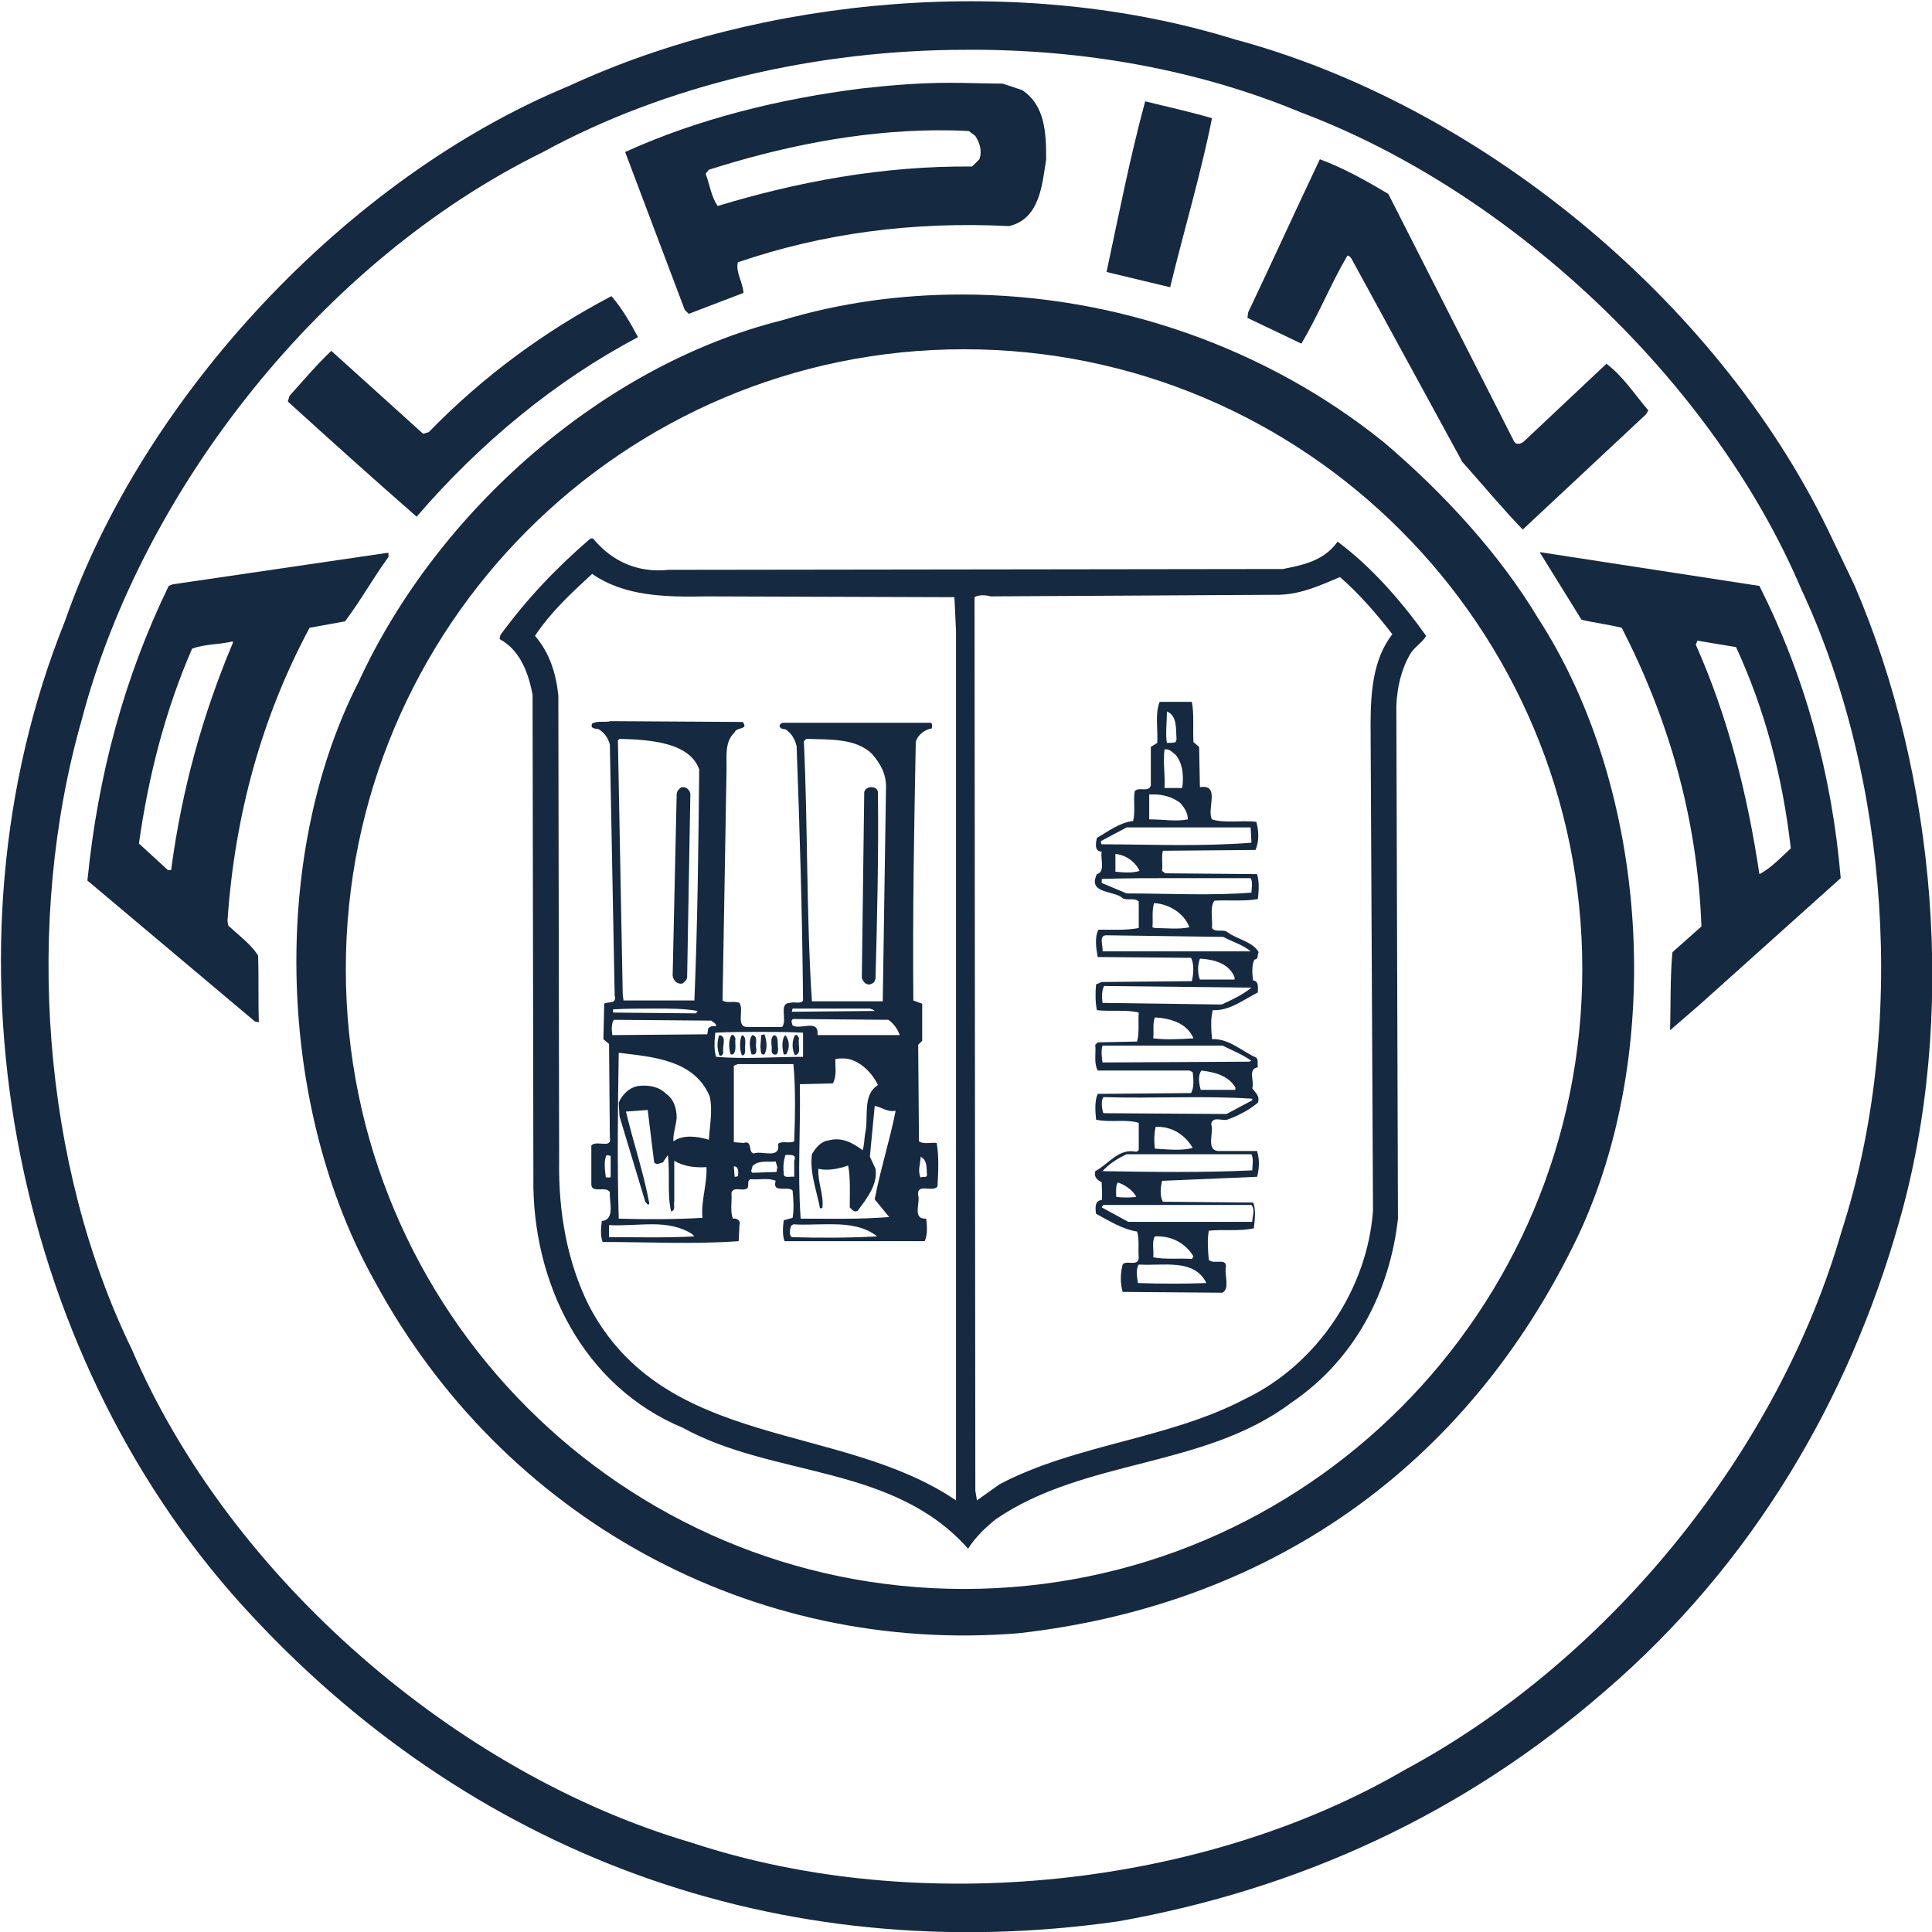 <?xml version="1.0" encoding="UTF-8"?> <!-- Generator: Adobe Illustrator 25.2.1, SVG Export Plug-In . SVG Version: 6.00 Build 0) --> <svg xmlns="http://www.w3.org/2000/svg" xmlns:xlink="http://www.w3.org/1999/xlink" version="1.1" id="Ebene_1" x="0px" y="0px" viewBox="0 0 240 240" style="enable-background:new 0 0 240 240;" xml:space="preserve"> <style type="text/css"> .st0{fill-rule:evenodd;clip-rule:evenodd;fill:#152940;} .st1{fill:#152940;} </style> <g id="layer1" transform="translate(-147.041,-305.215)"> <path class="st0" d="M377.4,377.9l-3.3-6.9c-14.1-29-43.8-52.9-73.7-60.9c-26.4-8.2-58.5-5.4-82.7,5.8 c-27.6,11.4-52.9,38.6-62.6,66.5c-16.3,40.5-6.8,90.4,22,122.2c28,30.9,66.6,45.3,108.8,39.3c22.5-4,42.9-13.3,60.5-28.6 c18.4-15.8,30.3-36.3,36.5-58.1C390.3,431.6,387.5,401.3,377.4,377.9z M375.8,458.2c-7.8,27.1-28.6,53.1-54.3,66.9 c-24.9,14.5-60.2,18.4-88.6,9c-29-8.5-57.3-32.8-69.5-61.3c-11.1-22.8-13.4-53-6.2-78.2c7.5-28.5,29.8-57,57.3-70.5 c15.2-8.3,33.9-12.7,52.6-12.7c14.5-0.1,28.9,2.5,41.6,7.8c26,9.8,51.1,33.3,62.1,59.2C381.7,401.7,384,432.9,375.8,458.2z"></path> <path class="st0" d="M338.1,382c-4.8-8-11.8-15.6-19.1-21.8c-14.6-11.8-33.4-18.4-52.5-18.4c-7.5,0-15,1-22.3,3.2 c-22.1,5.5-42.8,23.6-52.6,44.9c-11.2,21.9-10,53.2,2,74.5c15.9,29.4,46.9,46.4,80,43.7c31-3.5,55.6-20.5,69.4-49.2 C354,435.7,351.9,403.3,338.1,382z M266.8,502.6c-42.4,0-76.8-34.5-76.8-77c0-42.5,34.4-77,76.8-77s76.8,34.5,76.8,77 C343.6,468.1,309.2,502.6,266.8,502.6z"></path> <path id="path10574" class="st0" d="M265,315.5c-3.7,0-7.3,0.3-10.9,0.7c-10.3,1.3-20.4,3.8-29.4,7.9l7.4,19.6l0.5,0.5l6.8-2.6 c-0.1-1.4-1-2.6-0.7-3.8c10.5-3.6,21.7-5.1,33.7-4.5c3.8-0.9,4.1-5.1,4.6-8.3c0-3.2-0.1-6.7-3-8.6l-2.4-0.8 C269.4,315.6,267.2,315.5,265,315.5z M289.3,317.8c-1.9,7-3.3,14.2-4.8,21.2l7.9,1.9c1.7-7,3.8-14,5.2-21 C294.9,319.1,292.1,318.5,289.3,317.8z M263.2,321.4c1.4,0,2.8,0,4.2,0.1l0.8,0.6c0.5,0.8,0.9,1.8,0.5,2.9l-0.9,0.9 c-11.1-0.1-21.7,1.9-31.6,4.9c-0.8-1.1-1-2.7-1.5-4l0.4-0.5C243.9,323.5,253.4,321.5,263.2,321.4z M311,325c-3,6.3-5.9,12.7-8.9,19 l-0.1,0.7l6.7,3.2c2.1-3.5,3.6-7.3,5.7-10.9c0.2-0.1,0.3,0.1,0.5,0.3l13.8,25.3c2.5,2.8,5,5.8,7.5,8.4l15.3-14.3l0.3-0.5 c-1.7-2-3.1-4.2-5.2-5.8l-10.2,9.6c-0.3,0.3-1,0.6-1.3,0l-15.6-30.7C316.8,327.7,314,326.1,311,325z M223,342 c-8.2,4.3-15.9,9.9-22.7,16.9l-0.7,0.2l-11.4-10.3c-1.8,1.7-3.5,3.7-5.2,5.6l-0.2,0.7c5.4,4.9,10.5,9.5,16,14.3 c7.9-9.2,17.4-17,27.5-22.3C225.4,345.4,224.3,343.5,223,342z M338.3,373.8l5.2,8.4c1.7,0.4,3.4,0.6,5,1 c5.8,11.3,9.4,23.6,9.9,37.1l-3.6,3.2c-0.3,3-0.2,6.7-0.3,9.7l3.7-3.2l17.5-15.7c-1.1-13-4.5-25.2-10.1-36.3L338.3,373.8z M195.1,373.9l-26.6,3.9L168,378c-5.5,11.3-8.8,23.5-10.1,36.6l20.8,17.5l0.5,0.1c-0.1-2.6,0-5.6-0.1-8.3c-0.9-1.4-2.3-2.4-3.7-3.7 l-0.1-0.6c0.9-13.2,4.3-25.4,10.2-36.4l4.4-0.8c1.9-2.5,3.5-5.4,5.4-8l0-0.5H195.1z M357.9,384.8l4.8,0.8c3.6,7.8,5.8,16.2,6.8,25 c-1.2,1.1-2.5,2.5-3.9,3.2c-1.5-10-3.9-19.5-7.9-28.5L357.9,384.8z M175.9,384.9l0.1,0.1c-3.8,9-6.4,18.4-7.7,28.3h-0.4l-3.6-3.3 c1.2-8.5,3.3-16.6,6.6-24.2C172.5,385.2,174.3,385.3,175.9,384.9z"></path> <path class="st0" d="M313.2,372.5c-1.7,2.4-4.3,2.9-6.8,3.4l-76.3,0.1c-3.8,0.4-7-1-9.4-3.9l-0.3,0c-4.3,3.7-7.9,7.5-11.2,12 l-0.1,0.5c2.6,1.4,3.6,4.3,4.1,6.9l0.1,59.9c-0.2,13.1,6.1,26,18.6,31.2c11.3,6.2,26.1,4.5,35.4,15c0.8-1.3,2.2-2.7,3.5-3.7 c11-7.5,25.8-6.3,36.6-14.4c8-5.4,12.3-13.9,13.3-22.9l-0.2-63.7c0.1-2.3,0.6-4.5,1.7-6.4c0.5-0.9,1.6-1.5,2-2.3 C321.2,380,317.5,375.7,313.2,372.5z M265.8,491.6c-14.4-9.8-36.2-6.2-45.6-24.2c-2.7-5.4-3.8-11.6-3.7-18l-0.1-57.8 c-0.3-2.8-1.1-5.3-2.9-7.4c2-3,4.4-5.2,7.1-7.7c4,2.8,9.1,2.9,14.3,2.8l30.7,0.1l0.2,4.1L265.8,491.6z M317.6,455.6 c-0.7,9.7-6.9,19.1-15.9,23.4c-9.5,5-21,5.6-30.5,10.6l-2.8,2l-0.2-1.2l-0.1-111c0.5-0.3,1.3-0.3,2-0.1l35.9-0.2 c2.8-0.1,5.1-1.2,7.5-2.2c2.3,2,4.5,4.5,6.5,7.1c-2.4,3.1-2.7,7.2-2.7,11.3L317.6,455.6z"></path> <g> <path class="st1" d="M246.3,434.2c-0.1-0.2-0.2-0.5-0.4-0.4c0,0,0,0-0.1,0c-0.4,0.7-0.4,1.8,0,2.5 C246.7,436.1,246.1,434.9,246.3,434.2z"></path> <path class="st1" d="M240.5,433.8c-0.5,0.5-0.3,1.7-0.1,2.4h0.3c0.3-0.1,0.3-0.3,0.3-0.7C240.8,435,241.3,433.9,240.5,433.8z"></path> <path class="st1" d="M236.4,433.8c-0.3,0.7-0.3,1.7,0,2.5c0.3,0.2,0.4-0.1,0.5-0.3C236.7,435.3,237.4,433.9,236.4,433.8z"></path> <path class="st1" d="M238.4,434.2c-0.1-0.2-0.2-0.5-0.4-0.4c0,0,0,0-0.1,0c-0.4,0.7-0.3,1.7-0.1,2.4h0.3 C238.6,435.7,238.3,434.9,238.4,434.2z"></path> <path class="st1" d="M241.6,433.8l-0.1,1.5c0.1,0.3-0.1,1,0.5,0.9c0.4-0.7,0.3-1.7,0-2.5L241.6,433.8z"></path> <path class="st1" d="M244.4,436.2h0.3c0.5-0.8,0.4-1.8-0.1-2.4C244.1,434.3,244.2,435.5,244.4,436.2z"></path> <path class="st1" d="M243.2,433.8c-0.6,0.4-0.2,1.4-0.3,2c0,0.3,0.3,0.5,0.6,0.4c0.2-0.2,0.2-0.5,0.2-0.7 C243.6,434.9,243.8,433.9,243.2,433.8z"></path> <path class="st1" d="M261.2,447l-0.1-12l0.5-0.5l0-4.6l-1.1-0.4c-0.1-11,0.1-21.5,0.3-32.1c0.2-0.9,1.2-1.6,2-1.7 c0-0.3,0.1-0.5-0.1-0.7l-18.4,0c-0.2,0-0.5,0.3-0.4,0.5c0.2,0.3,0.5,0.3,0.7,0.3c0.8,0.5,1.2,1.3,1.4,2.1 c0.4,10.7,0.7,21,0.8,31.6c-0.3,0.5-1.1,0.1-1.6,0.3c-1.5,0-0.3,2.1-1,3l-4.3,0c-1.5,0-0.4-2.1-1-3c-0.7-0.3-1.5,0.1-2.1-0.3 l0.5-28.9c0-1.6-0.2-3.3,1-4.4c0.2-0.7,1.8-0.3,1-1.3l-16.4-0.1c-0.7,0.2-1.6-0.1-2.3,0.3c-0.3,0.7,0.5,0.6,0.8,0.7 c0.7,0.4,1.2,1.1,1.4,1.9l0.6,31.2c0.3,1.1-0.9,0.7-1.3,1l-0.1,4.4l0.7,0.6l0.1,11.6c0.3,1.5-1.6,0.3-2.3,1l0,4.9 c0.1,1.1,1.8,0.1,2.3,0.9c-0.1,1.2,0.7,3.4-1,3.6c-0.1,0.8-0.2,1.8,0.1,2.6c5.9,0,11.1,0.3,16.9-0.1l0.1-2 c0.2-0.5-0.3-0.9-0.8-0.8c-0.4-0.9-0.1-2.1-0.2-3.2c0.3-0.9,1.4-0.1,2-0.6c0.2-0.3-0.1-1,0.4-1.1c1.1,0.1,2.2-0.2,3.1,0.2 c-0.5,1.6,1.5,0.6,2.1,1.2c0.1,1.1,0.2,2.3,0,3.4l-1.1,0.3c-0.1,0.8-0.2,1.8,0.1,2.6l17.4,0c0.4-0.8,0.3-1.9,0.2-2.8 c-1.8,0.1-0.7-2-1-2.9c-0.2-1.6,1.8-0.3,2.4-1.1c0.1-1.8,0.2-3.7-0.1-5.4C262.8,447.1,261.8,447.4,261.2,447z M222.3,451.5 c-0.1-0.9-0.3-2.1,0.1-2.8l0.5,0.1l0,2.6C222.8,451.6,222.5,451.4,222.3,451.5z M247.2,397c2.9,0.1,6.2-0.1,8.2,1.9 c1.1,1.3,1.8,2.6,1.7,4.4l-0.4,26.3l-8.8,0c-0.7-10.7-0.5-21.7-1-32.3L247.2,397z M245.5,430.5l9.6,0c0.2,0.1,0.4,0.1,0.6,0.3 l-10.3,0.1L245.5,430.5z M224,397c3.7,0.1,8.7,0.4,9.9,3.8c-0.1,9.5-0.2,19.2-0.6,28.7l-8.8,0l-0.1-0.7l-0.6-31.6L224,397z M228.5,430.5c1.8,0,3.5,0,5.2,0.3l-0.2,0.3l-10.3-0.1l0-0.4C224.9,430.5,226.7,430.5,228.5,430.5z M222.7,458.9l0-1.5 c1.7,0.1,3.6-0.1,5.4-0.1c1.8,0,3.5,0.3,4.9,1.2l0.3,0.3C229.9,459,226.2,458.9,222.7,458.9z M235.1,446.8 c-1.3-0.4-3.2-0.7-4.4,0.2c-0.1-0.7,0.3-1.9,0.4-2.9c0-1.1-0.3-2.3-1.3-3c-0.9-0.9-2.1-1.1-3.3-1c-1.2,0.1-2.2,1.1-2.6,2.1 l0.1,1.7l3.2,10.6c0.1,0.1,0.4,0.6,0.5,0.2c-0.7-3.8-2-7.6-2.9-11.4l2.7-0.2l0.8,6.5c0.3,0.4,0.7,0.1,1.1,0l0.6-0.9 c0.3,2.3-0.1,4.8,0.4,7c0.6-0.1,0.3-0.8,0.4-1.3l0-5c1.1,0.7,2.6,0.9,4,0.8c0.1,2.1-0.7,4.2-0.5,6.3c-3.4,0.2-7,0.2-10.4,0.1 c-0.2-6.8-0.1-13.9,0-20.6c4.3,0.5,9.4,0.9,11.3,5.4C235.6,443.1,235.2,445.1,235.1,446.8z M235,433.1l-0.1,0.6l-11.8,0.1 c-0.1-0.7-0.1-1.5,0.2-1.9l12.1,0.1c0.2,0.2,0.6,0.3,0.6,0.7C235.5,432.6,235,432.8,235,433.1z M238.7,451.3 c-0.1,0.1-0.3,0.1-0.4,0.1l-0.1-1.3C238.8,450.1,238.8,450.8,238.7,451.3z M243.5,450.8l-3,0.1c-0.3-0.2,0-0.5,0-0.8 c0.7-0.8,1.9-0.5,2.9-0.6l0.2,0.7L243.5,450.8z M240.7,448.5c-0.8-0.1-0.1-1.7-1.3-1.3l-1.2-0.1l0-9.5l0.5-0.2l6.9,0 c0.3,3.1,0.2,6.8,0.1,9.6c-0.6,0.3-1.5-0.1-2,0.3C244,449.3,241.7,448.1,240.7,448.5z M245.7,449.4l0,2c-0.5-0.1-1.4,0.3-1.3-0.5 c-0.1-0.8,0-1.5,0.2-2.2C245,448.7,246.1,448.5,245.7,449.4z M236,436.5c-0.3-0.9-0.2-2-0.1-3c1.8-0.1,3.6-0.1,5.4-0.1 c1.8,0,3.6,0,5.5,0.1l0,3C243.3,436.5,239.5,436.8,236,436.5z M245.4,458.9c-0.4-0.3-0.2-1-0.1-1.4l0.3-0.2c1.2,0.1,2.6,0,4,0 c0.3,0,0.6,0,0.9,0c2,0,4,0.3,5.5,1.5C252.5,459,248.8,459,245.4,458.9z M257.5,456.4c-3.7,0.3-7.1,0.2-11,0.2 c-0.4-6,0-10.6-0.1-16.7l4.1-0.1c0.5-0.9,0.3-1.9,0.3-3c0.3-0.1,0.6-0.1,0.8-0.1c1.9-0.1,3.7,1.6,4.5,3.3c-2,1.3-1.1,4-1.6,6.1 c-0.1,0.7-0.1,1.4-0.3,2c-1.2-0.9-2.6-1.7-4.3-1.2c-0.9,0.1-1.6,1-2,1.7c-0.3,2.3,0.6,4.5,1,6.7h0.3c0.2-1.7-0.6-3.2-0.5-4.9 c1.1,0.3,2.6,0,3.7-0.4c0.3,1.5,0.2,3.4,0.2,5.2c0.3,0.3,0.6,0.7,1,0.4c1.2-1.6,2.5-3.3,2.2-5.2l-0.7-1.5l0.6-6.3 c0.8,0.1,1.5,0.8,2.6,0.6c-0.7,3.6-1.9,7.3-2.6,11L257.5,456.4z M248.6,433.8c0.2-2.1-2.1-0.6-3.1-1.2c-0.1-0.3-0.3-0.8,0.2-0.8 l11.7,0.1c0.6,0.4,1.2,1.2,1.4,1.9L248.6,433.8z M261.4,451.5c-0.4-0.9,0-1.7,0-2.6c0.9,0.5,0.7,1.4,0.8,2.3 C262.1,451.6,261.7,451.3,261.4,451.5z"></path> <path class="st1" d="M239.2,433.8c-0.3,0.7-0.3,1.8,0,2.5c0.3,0.1,0.4-0.3,0.4-0.5C239.5,435.1,239.9,434,239.2,433.8z"></path> <path class="st1" d="M303.2,451.4c0.3-1.1,0.3-2.2,0-3.2l-4.6,0c-1.9,0.1-0.7-2.4-1.1-3.3c0.1-1.1,1.4-0.4,2-0.6 c1.4-0.5,2.7-1.2,3.8-2.1c0.3-0.9-0.4-1.3-0.7-1.8c0.3-0.9-0.6-2.4,0.7-2.6c-0.1-0.4,0.1-0.9-0.2-1.2c-1.8-0.8-3.4-2.4-5.5-2.3 c-0.1-1.2-0.2-2.5,0.1-3.6c2.1,0.1,3.8-1.3,5.6-2.2v-0.3c0-0.4,0.1-1.1-0.6-1.2c-0.1-0.8-0.2-2,0.2-2.6c0.5,0,0.3-0.6,0.5-0.9 c-0.7-1.3-2.7-1.6-3.9-2.5c-0.5-0.4-1.5,0.1-1.9-0.5c0.1-1.1-0.3-2.6,0.3-3.4c1.8-0.1,3.7,0.1,5.4-0.2c0.1-1,0.2-2.1-0.1-3.1 l-11.4-0.1l-0.4-0.3c0.1-0.9-0.1-1.8,0.1-2.5l11.5-0.1c0.5-1.1,0.4-2.5,0.1-3.5c-1.8-0.2-4,0.2-5.5-0.3c-0.7-1.3,1.1-4.4-1.5-4 l-0.1-5l-0.7-0.6c-0.1-1.7,0.1-3.4-0.2-5l-4,0c-0.6,1.5-0.2,3.4-0.3,5.1L290,398l0,4.8c-0.3,0.9-1.5,0.1-2,0.7 c-0.2,1.2,0.1,2.6-0.2,3.7c-1.7,0.2-3.1,1.3-4.5,2.1c-0.1,0.5-0.4,1.7,0.6,1.7c-0.2,0.9,0.5,2.5-0.6,2.8c-1.2,2.5,2.2,2,3.2,3 c0.5,0.3,1.5-0.1,2,0.4l0,3.3c-1.6,0.3-3.4,0.2-5,0.2c-0.5,0.9-0.3,2.3-0.1,3.4l11.6,0.1c0.4,0.8,0.3,2,0.1,2.9l-11.2,0.1 l-0.7,0.3c-0.1,1-0.1,2.2,0.1,3.2c1.6,0.2,3.7-0.1,5.2,0.3c-0.1,1.2,0.1,2.4-0.2,3.6l-4.9,0.1l-0.3,0.3c0.1,1.1-0.2,2.2,0.3,3.2 l11.4,0l0.4,0.2c0.1,0.8,0.2,1.9-0.2,2.6l-11.6,0.1c-0.4,0.9-0.3,2.2-0.2,3.2c1.7,0.4,3.7-0.1,5.3,0.4l0,3.4l-0.3,0.2 c-2.2-0.5-3.4,1.5-5.1,2.4c-0.2,0.8,0.3,1.1,0.8,1.4c0,0.7,0.1,1.5,0,2.2c-0.9,0-0.8,1.1-0.7,1.7c1.7,0.9,3.2,1.9,5.1,2.2 c0.3,1,0.1,2.2,0.2,3.3c-0.1,1.1-1.6,0.2-2,0.8c-0.3,1.1-0.3,2.4,0,3.4l12.4,0.1c0.9-0.5,0.3-2,0.4-3c0.3-1.5-1.5-0.4-2.1-1.1 c-0.1-1.1-0.2-2.5,0-3.6c1.8-0.2,3.8,0.1,5.6-0.3c0.1-1,0.3-2.4-0.1-3.2l-11.2-0.1c-0.4-0.7-0.3-1.8-0.1-2.6L303.2,451.4z M292,393.6c1.3,0.5,1.1,2.2,1.2,3.5c-0.1,0.1-0.1,0.2-0.1,0.3c-0.3,0.1-0.7,0.1-1.1,0.1C291.8,396.5,292,394.9,292,393.6z M291.7,398.3c0.1,0,0.1,0,0.2,0c0.5,0,0.8,0.4,1.2,0.7c0.9,1.1,1,2.7,0.8,4.1h-2.2C291.8,401.5,291.5,400,291.7,398.3z M289.8,403.9c0.2,0,0.4,0,0.5,0c1.2,0,2.4,0.3,3.4,1.1c0.5,0.6,0.9,1.2,0.9,2c-1.4,0.3-3.1,0-4.8,0L289.8,403.9z M283.9,410.1 c-0.1-0.1-0.1-0.3-0.1-0.4l3.2-1.7l15.4,0l0.1,1.9C296.1,410.4,290.1,410.1,283.9,410.1z M288.6,413.4c-0.9,0.3-2,0.2-3,0.1l0-2.2 C286.9,411.4,288.1,412.3,288.6,413.4z M287,416.2l-3.1-1.3v-0.5c3-0.1,6.2-0.1,9.4-0.1s6.3,0,9.1,0c0.3,0.5,0.1,1.3,0.1,1.8 C297.4,416.5,292.1,416.2,287,416.2z M290.4,417.4c1.8,0.1,3.7,1.2,4.4,3c-1.3,0.3-2.9,0.1-4.3,0.1l-0.3-0.1 C290.3,419.5,290.1,418.4,290.4,417.4z M284,423.4c0.1-0.7-0.5-1.9,0.4-2c0.1,0,0.1,0,0.2,0l14.4,0.2c1.1,0.6,2.5,1,3.4,1.8 L284,423.4z M300.4,426.6v0.3l-4.3,0c-0.3-0.7-0.3-1.8,0-2.6C297.9,424.4,299.7,424.9,300.4,426.6z M284,429.8 c-0.1-0.7-0.1-1.6,0.2-2.1l18.3,0.2c-1.1,0.9-2.4,1.5-3.7,2.1L284,429.8z M290.5,431.6c1.9,0.1,4,0.7,4.8,2.6 c-1.6,0.1-3.4,0.2-5,0C290.4,433.4,290.2,432.4,290.5,431.6z M284,437.2c-0.1-0.7-0.2-1.5,0-2.1l14.9,0c1.2,0.6,2.5,1.1,3.6,1.9 l-0.3,0.1L284,437.2z M300.5,440.3v0.3l-4.3,0c-0.2-0.7-0.4-1.8,0.1-2.4C297.9,438.4,299.6,438.8,300.5,440.3z M284.1,443.5 c-0.2-0.6-0.3-1.5,0-2c6,0.2,12.5-0.2,18.5,0.2v0.2l-3.2,1.7L284.1,443.5z M295.2,447.8c-1.3,0.4-3.2,0.2-4.7,0.1 c-0.1-0.9-0.1-1.8,0.1-2.7C292.5,445.1,294.2,446.1,295.2,447.8z M288.4,464.6c-0.1-0.7-0.3-1.7,0.1-2.3c3,0.2,6.9-0.8,8.4,2.3 C294.1,464.7,291.4,464.7,288.4,464.6z M290.5,458.8c2-0.1,3.8,0.8,4.8,2.5l-0.2,0.3c-1.6-0.1-3.3,0.1-4.8-0.2 C290.4,460.5,290.1,459.5,290.5,458.8z M302.5,454.9c0.5,0.6,0.1,1.4,0.1,2.1l-15.4,0l-3.3-1.8l0.2-0.3L302.5,454.9z M285.9,452.1 c0.9,0.3,1.9,1,2.3,1.8c-0.8,0.1-1.7,0.1-2.5,0C285.7,453.4,285.6,452.5,285.9,452.1z M284,450.7c0.8-0.9,1.9-1.6,3-2.1l15.5,0 c0.3,0.6,0.1,1.5,0.1,2C296.4,450.9,290.2,450.8,284,450.7z"></path> <path class="st1" d="M255.1,427.5c0.4-0.1,0.6-0.3,0.7-0.7c0.2-7.4,0.4-15.6,0.3-23.1c0-0.5-0.4-0.7-0.8-0.7 c-0.4,0-0.8,0.2-0.9,0.6l-0.3,23.1C254.2,427,254.5,427.6,255.1,427.5z"></path> <path class="st1" d="M231.8,427.4c0.3-0.2,0.6-0.5,0.6-0.8l0.4-22.8c-0.1-0.4-0.4-0.8-0.9-0.8c-0.1,0-0.2,0-0.2,0 c-0.3,0.2-0.6,0.5-0.6,0.9l-0.5,22.5C230.7,427,231.1,427.5,231.8,427.4z"></path> </g> </g> </svg> 
